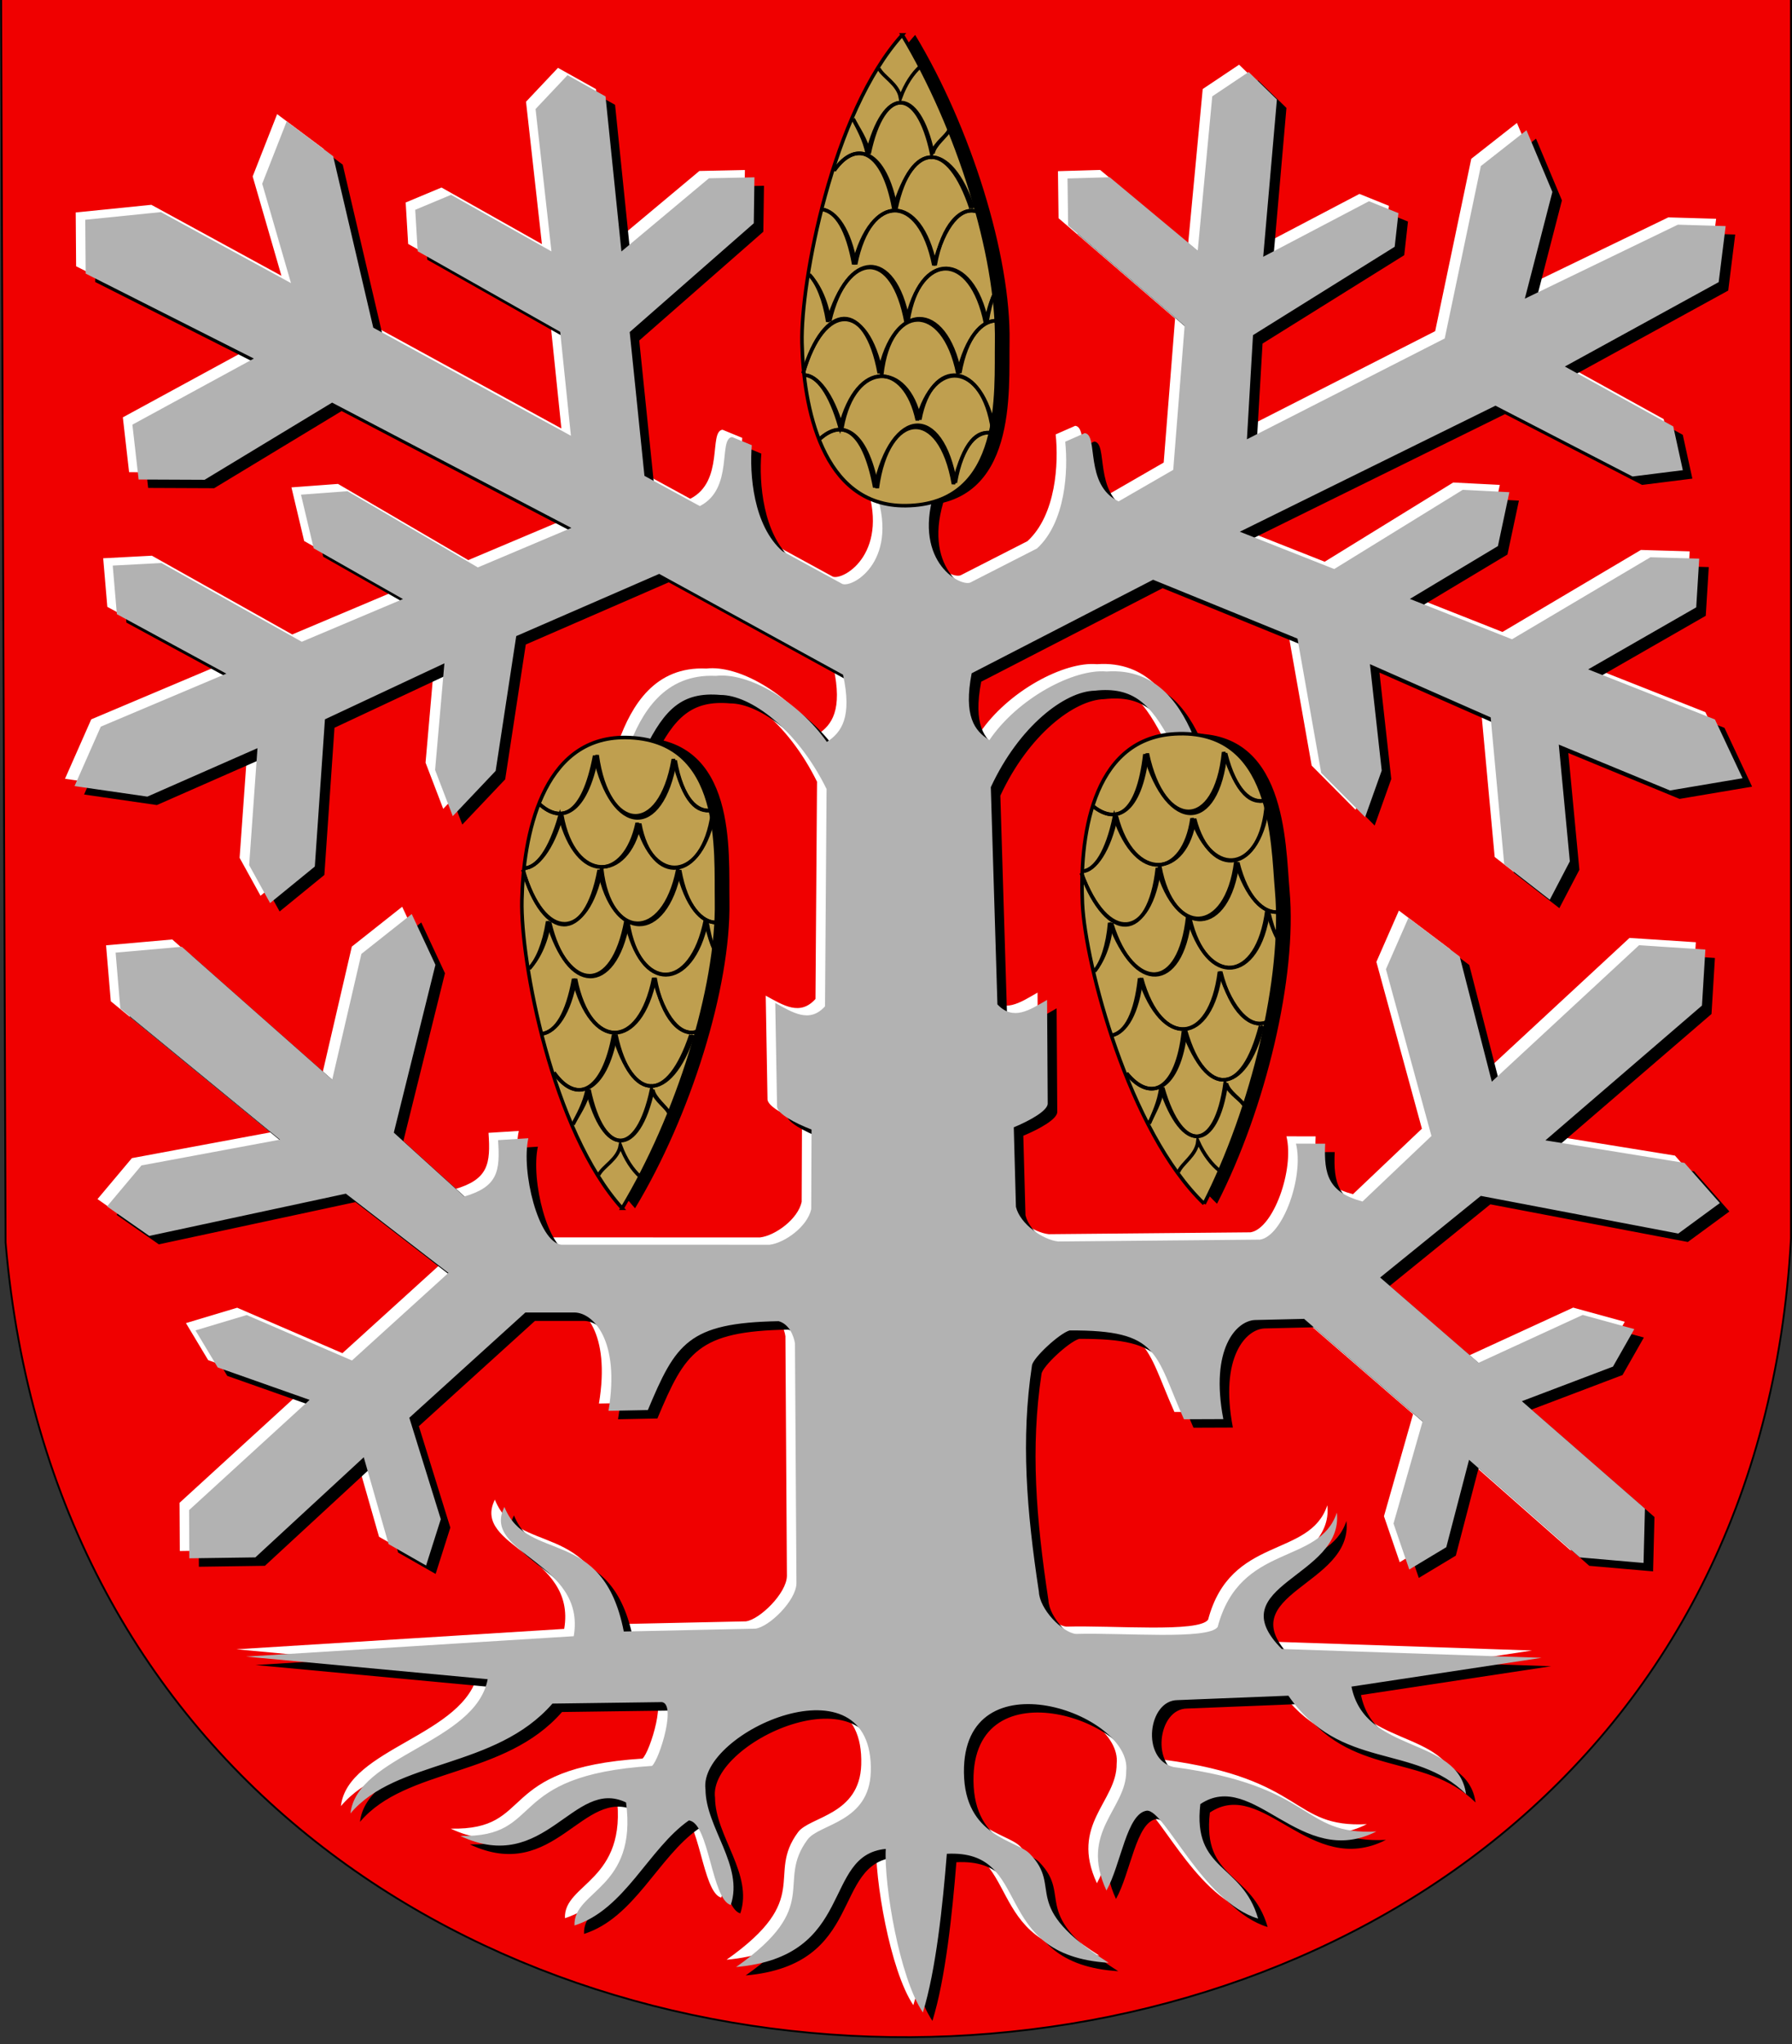 <?xml version="1.0" encoding="UTF-8"?>
<!DOCTYPE svg PUBLIC "-//W3C//DTD SVG 1.1//EN" "http://www.w3.org/Graphics/SVG/1.1/DTD/svg11.dtd">
<!-- Creator: CorelDRAW -->
<svg xmlns="http://www.w3.org/2000/svg" xml:space="preserve" width="500px" height="570px" shape-rendering="geometricPrecision" text-rendering="geometricPrecision" image-rendering="optimizeQuality" fill-rule="evenodd" clip-rule="evenodd"
viewBox="0 0 500 570"
 xmlns:xlink="http://www.w3.org/1999/xlink"
 xmlns:svg="http://www.w3.org/2000/svg"
 version="1.0">
 <rect x="0" y="0" width="500" height="570" fill="#333333" stroke="none"/>
 <g id="Layer_x0020_1">
  <path id="path1937" fill="#F00000" stroke="black" stroke-width="0.51" d="M0.31 -0.785l499.412 -0 -0.001 346.107c-15.986,294.806 -472.925,298.857 -498.162,1.174l-1.25 -347.28z"/>
  <path fill="black" d="M255.348 9.738c15.487,25.643 26.757,61.533 26.338,85.63 -0.237,13.641 2.331,45.345 -25.368,45.653 -23.644,0.263 -28.555,-28.144 -28.948,-45.403 -0.385,-16.895 8.413,-64.246 27.978,-85.88z"/>
  <path fill="white" d="M254.836 559.167c-6.525,-9.684 -10.864,-35.455 -10.361,-45.607 -17.874,1.712 -8.258,29.977 -41.75,32.939 24.351,-17.166 10.904,-23.399 19.948,-35.567 3.271,-4.401 17.194,-4.727 17.624,-18.826 1.006,-33.044 -48.286,-11.158 -46.115,4.871 0.059,10.634 10.739,21.269 7.049,32.216 -5.356,-1.506 -6.027,-23.004 -11.695,-23.573 -11.26,7.889 -17.834,24.838 -31.906,29.291 -0.411,-9.769 17.608,-10.166 14.386,-34.304 -14.69,-7.092 -22.508,20.49 -46.258,9.337 23.873,0.465 11.823,-16.875 53.502,-19.533 2.088,-1.762 7.3,-18.518 2.203,-17.781l-29.98 0.401c-15.976,18.332 -43.51,15.422 -56.362,30.63 1.83,-16.224 34.897,-19.64 38.289,-37.426l-67.438 -6.307 91.447 -5.685c3.549,-20.761 -26.014,-22.779 -19.341,-36.042 6.416,15.951 27.513,5.037 33.304,34.733l36.727 -0.794c3.816,-0.471 11.381,-7.815 11.449,-12.659l-0.413 -66.858c-0.312,-2.076 -1.586,-5.402 -4.547,-6.228 -25.287,0.452 -28.707,6.215 -36.501,24.786l-10.985 0.214c3.304,-19.762 -4.324,-27.34 -9.454,-27.422l-13.728 -0.001 -32.389 29.357 8.782 28.279 -4.1 12.919 -10.467 -5.971 -6.924 -24.216 -30.248 27.924 -18.418 0.26 -0.072 -13.444 33.627 -30.74 -25.638 -9.045 -6.201 -10.326 14.301 -4.287 29.36 12.671 26.907 -24.419 -28.617 -22.101 -54.839 11.784 -11.792 -8.231 9.598 -11.423 38.656 -7.19 -44.547 -36.561 -1.318 -15.597 18.474 -1.633 41.957 37.08 8.142 -35.087 14.05 -11.118 6.613 14.159 -11.612 46.797 19.659 17.816c9.389,-2.743 10.033,-7.047 9.426,-15.724l8.453 -0.526c-2.048,9.272 2.776,28.852 9.162,29.689l58.158 0.008c4.182,-0.497 10.55,-5.055 11.608,-9.925l0.089 -22.194c-4.873,-1.899 -9.434,-4.422 -9.621,-6.32l-0.503 -28.986c4.94,2.706 9.568,5.725 13.883,0.934l0.432 -60.597c-8.308,-16.865 -21.301,-26.233 -29.608,-26.229 -10.751,-0.951 -15.566,4.033 -21.006,14.953l-4.799 0.188c3.701,-10.258 10.213,-21.14 24.534,-20.464 9.074,-1.045 22.833,6.968 30.97,18.418 4.112,-2.662 7.075,-6.902 4.507,-18.748l-51.292 -28.109 -39.895 17.35 -5.742 37.593 -11.964 12.616 -4.931 -12.877 2.597 -29.738 -33.334 15.619 -2.823 41.047 -12.483 10.184 -5.839 -10.569 2.325 -32.625 -30.731 13.515 -20.31 -2.941 7.318 -16.567 35.032 -14.789 -30.542 -16.584 -1.153 -13.55 13.593 -0.715 39.153 21.964 28.227 -11.916 -24.902 -14.151 -3.546 -14.953 12.99 -0.964 36.356 21.246 26.099 -11.017 -66.766 -34.939 -35.569 21.521 -18.41 -0.079 -1.742 -15.295 33.887 -18.434 -46.925 -23.695 -0.113 -15.006 21.104 -2.136 36.298 19.795 -8.027 -27.708 6.826 -17.374 12.97 9.7 11.189 47.816 55.15 30.141 -2.995 -28.982 -39.758 -22.474 -0.69 -11.558 9.998 -4.175 28.014 15.778 -4.435 -39.703 8.916 -9.446 10.604 5.923 4.438 43.241 24.409 -20.407 12.704 -0.267 -0.181 12.819 -34.623 30.335 4.116 40.091 15.448 8.434c9.559,-4.856 5.061,-18.771 8.997,-19.254l5.504 2.271c-0.664,8.062 0.402,22.424 8.562,29.575l16.735 9.138c3.179,1.054 16.355,-6.952 8.914,-26.827l8.868 0.603 8.306 -0.771c-6.976,20.044 6.383,27.74 9.537,26.612l18.659 -9.526c7.991,-7.339 8.722,-21.723 7.87,-29.767l5.449 -2.399c3.946,0.391 -0.226,14.407 9.444,19.039l15.247 -8.793 3.179 -40.176 -32.51 -27.957 -0.168 -13.124 11.769 -0.342 24.566 20.457 4.053 -43.02 10.151 -6.793 7.885 7.674 -3.82 43.856 29.513 -15.49 8.218 3.316 -1.045 9.385 -39.536 24.645 -1.694 29.044 55.19 -28.119 10.071 -48.064 12.74 -10 7.229 17.21 -7.691 29.762 42.699 -20.637 13.339 0.394 -1.949 15.629 -42.924 23.533 30.247 16.701 2.676 12.207 -14.029 1.758 -38.248 -19.748 -71.332 35.149 26.349 10.405 35.851 -22.088 13.009 0.661 -3.196 15.031 -24.565 14.728 28.497 11.254 38.63 -22.871 13.606 0.398 -0.837 13.574 -30.147 17.292 35.368 13.967 7.703 16.392 -20.236 3.414 -31.038 -12.794 3.086 32.562 -5.591 10.703 -12.717 -9.889 -3.78 -40.97 -33.69 -14.837 3.29 29.669 -4.63 12.989 -12.255 -12.334 -6.617 -37.449 -40.289 -16.415 -50.623 26.086c-2.291,11.902 0.77,16.072 4.943,18.638 7.868,-11.636 23.578,-19.969 32.674,-19.135 14.302,-1.01 21.066,9.717 25.005,19.886l-6.943 -0.076c-5.693,-10.79 -10.623,-15.661 -21.349,-14.459 -8.305,0.19 -21.076,9.858 -28.988,26.913l1.846 60.57c4.426,4.689 8.982,1.563 13.857,-1.257l0.174 28.991c-0.143,1.902 -4.643,4.531 -9.471,6.543l0.607 22.186c1.172,4.844 7.645,9.252 11.837,9.652l56.267 -0.518c6.365,-0.986 12.292,-17.55 10.028,-26.771l8.15 0.016c-0.404,8.689 0.964,13.602 10.415,16.125l19.237 -18.27 -12.701 -46.513 6.281 -14.31 14.305 10.787 8.958 34.888 41.081 -38.048 18.507 1.202 -0.954 15.623 -43.682 37.59 38.813 6.286 9.862 11.197 -11.596 8.504 -55.1 -10.502 -28.093 22.762 27.47 23.784 29.056 -13.353 14.398 3.951 -5.958 10.468 -25.42 9.641 34.335 29.947 -0.384 15.16 -17.794 -1.548 -30.891 -27.211 -6.357 24.371 -10.324 6.214 -4.4 -12.82 8.12 -28.477 -33.066 -28.593 -13.724 0.321c-5.126,0.201 -12.576,7.956 -8.812,27.635l-10.987 0.042c-8.225,-18.384 -6.624,-24.911 -31.915,-24.774 -2.941,0.895 -10.228,7.686 -10.492,9.769 -3.106,20.565 -1.526,40.349 1.928,63.101 0.181,4.842 6.509,11.382 10.335,11.764 13.078,-0.386 36.934,1.728 39.547,-1.937 6.269,-23.625 28.335,-17.063 33.265,-31.908 1.983,18.102 -33.148,20.185 -15.371,38.045l72.499 2.457 -53.059 8.035c3.806,18.951 29.759,13.786 31.967,29.962 -14.473,-14.266 -35.02,-6.367 -49.564,-27.432l-30.918 1.235c-8.236,0.007 -10.288,16.48 -1.132,18.662 39.922,5.302 35.204,19.065 56.599,17.967 -21.14,10.767 -34.285,-17.563 -49.118,-7.631 -2.19,18.896 11.617,16.374 16.12,31.928 -15.421,-4.593 -25.982,-30.286 -31.019,-30.101 -5.654,0.701 -7.228,15.024 -11.298,22.277 -7.649,-16.481 5.589,-22.676 5.515,-33.309 1.796,-16.075 -45.649,-32.633 -45.279,0.423 0.2,17.939 14.61,18.756 18.37,22.627 9.541,9.819 -3.46,14.182 22.022,30.406 -33.552,-2.114 -20.695,-31.625 -45.163,-30.394 -1.145,14.341 -3.033,32.451 -6.682,44.242z"/>
  <path fill="black" d="M177.191 336.949c15.487,-25.643 26.757,-61.533 26.338,-85.63 -0.237,-13.641 2.331,-45.345 -25.368,-45.653 -23.644,-0.263 -28.555,28.144 -28.948,45.403 -0.385,16.895 8.413,64.246 27.978,85.88z"/>
  <path fill="black" d="M260.162 563.555c-6.525,-9.684 -10.864,-35.455 -10.361,-45.607 -17.874,1.712 -8.258,29.977 -41.75,32.939 24.351,-17.166 10.904,-23.399 19.948,-35.567 3.271,-4.401 17.194,-4.727 17.624,-18.826 1.006,-33.044 -48.286,-11.158 -46.115,4.871 0.059,10.634 10.739,21.269 7.049,32.216 -5.356,-1.506 -6.027,-23.004 -11.695,-23.573 -11.26,7.889 -17.834,24.838 -31.906,29.291 -0.411,-9.769 17.608,-10.166 14.386,-34.304 -14.69,-7.092 -22.508,20.49 -46.258,9.337 23.873,0.465 11.823,-16.875 53.502,-19.533 2.088,-1.762 7.3,-18.518 2.203,-17.781l-29.98 0.401c-15.976,18.332 -43.51,15.422 -56.362,30.63 1.83,-16.224 34.897,-19.64 38.289,-37.426l-67.438 -6.307 91.447 -5.685c3.549,-20.761 -26.014,-22.779 -19.341,-36.042 6.416,15.951 27.513,5.037 33.304,34.733l36.727 -0.794c3.816,-0.471 11.381,-7.815 11.449,-12.659l-0.413 -66.858c-0.312,-2.076 -1.586,-5.402 -4.547,-6.228 -25.287,0.452 -28.707,6.215 -36.501,24.786l-10.985 0.214c3.304,-19.762 -4.324,-27.34 -9.454,-27.422l-13.728 -0.001 -32.389 29.357 8.782 28.279 -4.1 12.919 -10.467 -5.971 -6.924 -24.216 -30.248 27.924 -18.418 0.26 -0.072 -13.444 33.627 -30.74 -25.638 -9.045 -6.201 -10.326 14.301 -4.287 29.36 12.671 26.907 -24.419 -28.617 -22.101 -54.839 11.784 -11.792 -8.231 9.598 -11.423 38.656 -7.19 -44.547 -36.561 -1.318 -15.597 18.474 -1.633 41.957 37.08 8.142 -35.087 14.05 -11.118 6.613 14.159 -11.612 46.797 19.659 17.816c9.389,-2.743 10.033,-7.047 9.426,-15.724l8.453 -0.526c-2.048,9.272 2.776,28.852 9.162,29.689l58.158 0.008c4.182,-0.497 10.55,-5.055 11.608,-9.925l0.089 -22.194c-4.873,-1.899 -9.434,-4.422 -9.621,-6.32l-0.503 -28.986c4.94,2.706 9.568,5.725 13.883,0.934l0.432 -60.597c-8.308,-16.865 -21.301,-26.233 -29.608,-26.229 -10.751,-0.951 -15.566,4.033 -21.006,14.953l-4.799 0.188c3.701,-10.258 10.213,-21.14 24.534,-20.464 9.074,-1.045 22.833,6.968 30.97,18.418 4.112,-2.662 7.075,-6.902 4.507,-18.748l-51.292 -28.109 -39.895 17.35 -5.742 37.593 -11.964 12.616 -4.931 -12.877 2.597 -29.738 -33.334 15.619 -2.823 41.047 -12.483 10.184 -5.839 -10.569 2.325 -32.625 -30.731 13.515 -20.31 -2.941 7.318 -16.567 35.032 -14.789 -30.542 -16.584 -1.153 -13.55 13.593 -0.715 39.153 21.964 28.227 -11.916 -24.902 -14.151 -3.546 -14.953 12.99 -0.964 36.356 21.246 26.099 -11.017 -66.766 -34.939 -35.569 21.521 -18.41 -0.079 -1.742 -15.295 33.887 -18.434 -46.925 -23.695 -0.113 -15.006 21.104 -2.136 36.298 19.795 -8.027 -27.708 6.826 -17.374 12.97 9.7 11.189 47.816 55.15 30.141 -2.995 -28.982 -39.758 -22.474 -0.69 -11.558 9.998 -4.175 28.014 15.778 -4.435 -39.703 8.916 -9.446 10.604 5.923 4.438 43.241 24.409 -20.407 12.704 -0.267 -0.181 12.819 -34.623 30.335 4.116 40.091 15.448 8.434c9.559,-4.856 5.061,-18.771 8.997,-19.254l5.504 2.271c-0.664,8.062 0.402,22.424 8.562,29.575l16.735 9.138c3.179,1.054 16.355,-6.952 8.914,-26.827l8.868 0.603 8.306 -0.771c-6.976,20.044 6.383,27.74 9.537,26.612l18.659 -9.526c7.991,-7.339 8.722,-21.723 7.87,-29.767l5.449 -2.399c3.946,0.391 -0.226,14.407 9.444,19.039l15.247 -8.793 3.179 -40.176 -32.51 -27.957 -0.168 -13.124 11.769 -0.342 24.566 20.457 4.053 -43.02 10.151 -6.793 7.885 7.674 -3.82 43.856 29.513 -15.49 8.218 3.316 -1.045 9.385 -39.536 24.645 -1.694 29.044 55.19 -28.119 10.071 -48.064 12.74 -10 7.229 17.21 -7.691 29.762 42.699 -20.637 13.339 0.394 -1.949 15.629 -42.924 23.533 30.247 16.701 2.676 12.207 -14.029 1.758 -38.248 -19.748 -71.332 35.149 26.349 10.405 35.851 -22.088 13.009 0.661 -3.196 15.031 -24.565 14.728 28.497 11.254 38.63 -22.871 13.606 0.398 -0.837 13.574 -30.147 17.292 35.368 13.967 7.703 16.392 -20.236 3.414 -31.038 -12.794 3.086 32.562 -5.591 10.703 -12.717 -9.889 -3.78 -40.97 -33.69 -14.837 3.29 29.669 -4.63 12.989 -12.255 -12.334 -6.617 -37.449 -40.289 -16.415 -50.623 26.086c-2.291,11.902 0.77,16.072 4.943,18.638 7.868,-11.636 23.578,-19.969 32.674,-19.135 14.302,-1.01 21.066,9.717 25.005,19.886l-6.943 -0.076c-5.693,-10.79 -10.623,-15.661 -21.349,-14.459 -8.305,0.19 -21.076,9.858 -28.988,26.913l1.846 60.57c4.426,4.689 8.982,1.563 13.857,-1.257l0.174 28.991c-0.143,1.902 -4.643,4.531 -9.471,6.543l0.607 22.186c1.172,4.844 7.645,9.252 11.837,9.652l56.267 -0.518c6.365,-0.986 12.292,-17.55 10.028,-26.771l8.15 0.016c-0.404,8.689 0.964,13.602 10.415,16.125l19.237 -18.27 -12.701 -46.513 6.281 -14.31 14.305 10.787 8.958 34.888 41.081 -38.048 18.507 1.202 -0.954 15.623 -43.682 37.59 38.813 6.286 9.862 11.197 -11.596 8.504 -55.1 -10.502 -28.093 22.762 27.47 23.784 29.056 -13.353 14.398 3.951 -5.958 10.468 -25.42 9.641 34.335 29.947 -0.384 15.16 -17.794 -1.548 -30.891 -27.211 -6.357 24.371 -10.324 6.214 -4.4 -12.82 8.12 -28.477 -33.066 -28.593 -13.724 0.321c-5.126,0.201 -12.576,7.956 -8.812,27.635l-10.987 0.042c-8.225,-18.384 -6.624,-24.911 -31.915,-24.774 -2.941,0.895 -10.228,7.686 -10.492,9.769 -3.106,20.565 -1.526,40.349 1.928,63.101 0.181,4.842 6.509,11.382 10.335,11.764 13.078,-0.386 36.934,1.728 39.547,-1.937 6.269,-23.625 28.335,-17.063 33.265,-31.908 1.983,18.102 -33.148,20.185 -15.371,38.045l72.499 2.457 -53.059 8.035c3.806,18.951 29.759,13.786 31.967,29.962 -14.473,-14.266 -35.02,-6.367 -49.564,-27.432l-30.918 1.235c-8.236,0.007 -10.288,16.48 -1.132,18.662 39.922,5.302 35.204,19.065 56.599,17.967 -21.14,10.767 -34.285,-17.563 -49.118,-7.631 -2.19,18.896 11.617,16.374 16.12,31.928 -15.421,-4.593 -25.982,-30.286 -31.019,-30.101 -5.654,0.701 -7.228,15.024 -11.298,22.277 -7.649,-16.481 5.589,-22.676 5.515,-33.309 1.796,-16.075 -45.649,-32.633 -45.279,0.423 0.2,17.939 14.61,18.756 18.37,22.627 9.541,9.819 -3.46,14.182 22.022,30.406 -33.552,-2.114 -20.695,-31.625 -45.163,-30.394 -1.145,14.341 -3.033,32.451 -6.682,44.242z"/>
  <path fill="#B2B2B2" d="M257.499 561.205c-6.525,-9.684 -10.864,-35.455 -10.361,-45.607 -17.874,1.712 -8.258,29.977 -41.75,32.939 24.351,-17.166 10.904,-23.399 19.948,-35.567 3.271,-4.401 17.194,-4.727 17.624,-18.826 1.006,-33.044 -48.286,-11.158 -46.115,4.871 0.059,10.634 10.739,21.269 7.049,32.216 -5.356,-1.506 -6.027,-23.004 -11.695,-23.573 -11.26,7.889 -17.834,24.838 -31.906,29.291 -0.411,-9.769 17.608,-10.166 14.386,-34.304 -14.69,-7.092 -22.508,20.49 -46.258,9.337 23.873,0.465 11.823,-16.875 53.502,-19.533 2.088,-1.762 7.3,-18.518 2.203,-17.781l-29.98 0.401c-15.976,18.332 -43.51,15.422 -56.362,30.63 1.83,-16.224 34.897,-19.64 38.289,-37.426l-67.438 -6.307 91.447 -5.685c3.549,-20.761 -26.014,-22.779 -19.341,-36.042 6.416,15.951 27.513,5.037 33.304,34.733l36.727 -0.794c3.816,-0.471 11.381,-7.815 11.449,-12.659l-0.413 -66.858c-0.312,-2.076 -1.586,-5.402 -4.547,-6.228 -25.287,0.452 -28.707,6.215 -36.501,24.786l-10.985 0.214c3.304,-19.762 -4.324,-27.34 -9.454,-27.422l-13.728 -0.001 -32.389 29.357 8.782 28.279 -4.1 12.919 -10.467 -5.971 -6.924 -24.216 -30.248 27.924 -18.418 0.26 -0.072 -13.444 33.627 -30.74 -25.638 -9.045 -6.201 -10.326 14.301 -4.287 29.36 12.671 26.907 -24.419 -28.617 -22.101 -54.839 11.784 -11.792 -8.231 9.598 -11.423 38.656 -7.19 -44.547 -36.561 -1.318 -15.597 18.474 -1.633 41.957 37.08 8.142 -35.087 14.05 -11.118 6.613 14.159 -11.612 46.797 19.659 17.816c9.389,-2.743 10.033,-7.047 9.426,-15.724l8.453 -0.526c-2.048,9.272 2.776,28.852 9.162,29.689l58.158 0.008c4.182,-0.497 10.55,-5.055 11.608,-9.925l0.089 -22.194c-4.873,-1.899 -9.434,-4.422 -9.621,-6.32l-0.503 -28.986c4.94,2.706 9.568,5.725 13.883,0.934l0.432 -60.597c-8.308,-16.865 -21.301,-26.233 -29.608,-26.229 -10.751,-0.951 -15.566,4.033 -21.006,14.953l-4.799 0.188c3.701,-10.258 10.213,-21.14 24.534,-20.464 9.074,-1.045 22.833,6.968 30.97,18.418 4.112,-2.662 7.075,-6.902 4.507,-18.748l-51.292 -28.109 -39.895 17.35 -5.742 37.593 -11.964 12.616 -4.931 -12.877 2.597 -29.738 -33.334 15.619 -2.823 41.047 -12.483 10.184 -5.839 -10.569 2.325 -32.625 -30.731 13.515 -20.31 -2.941 7.318 -16.567 35.032 -14.789 -30.542 -16.584 -1.153 -13.55 13.593 -0.715 39.153 21.964 28.227 -11.916 -24.902 -14.151 -3.546 -14.953 12.99 -0.964 36.356 21.246 26.099 -11.017 -66.766 -34.939 -35.569 21.521 -18.41 -0.079 -1.742 -15.295 33.887 -18.434 -46.925 -23.695 -0.113 -15.006 21.104 -2.136 36.298 19.795 -8.027 -27.708 6.826 -17.374 12.97 9.7 11.189 47.816 55.15 30.141 -2.995 -28.982 -39.758 -22.474 -0.69 -11.558 9.998 -4.175 28.014 15.778 -4.435 -39.703 8.916 -9.446 10.604 5.923 4.438 43.241 24.409 -20.407 12.704 -0.267 -0.181 12.819 -34.623 30.335 4.116 40.091 15.448 8.434c9.559,-4.856 5.061,-18.771 8.997,-19.254l5.504 2.271c-0.664,8.062 0.402,22.424 8.562,29.575l16.735 9.138c3.179,1.054 16.355,-6.952 8.914,-26.827l8.868 0.603 8.306 -0.771c-6.976,20.044 6.383,27.74 9.537,26.612l18.659 -9.526c7.991,-7.339 8.722,-21.723 7.87,-29.767l5.449 -2.399c3.946,0.391 -0.226,14.407 9.444,19.039l15.247 -8.793 3.179 -40.176 -32.51 -27.957 -0.168 -13.124 11.769 -0.342 24.566 20.457 4.053 -43.02 10.151 -6.793 7.885 7.674 -3.82 43.856 29.513 -15.49 8.218 3.316 -1.045 9.385 -39.536 24.645 -1.694 29.044 55.19 -28.119 10.071 -48.064 12.74 -10 7.229 17.21 -7.691 29.762 42.699 -20.637 13.339 0.394 -1.949 15.629 -42.924 23.533 30.247 16.701 2.676 12.207 -14.029 1.758 -38.248 -19.748 -71.332 35.149 26.349 10.405 35.851 -22.088 13.009 0.661 -3.196 15.031 -24.565 14.728 28.497 11.254 38.63 -22.871 13.606 0.398 -0.837 13.574 -30.147 17.292 35.368 13.967 7.703 16.392 -20.236 3.414 -31.038 -12.794 3.086 32.562 -5.591 10.703 -12.717 -9.889 -3.78 -40.97 -33.69 -14.837 3.29 29.669 -4.63 12.989 -12.255 -12.334 -6.617 -37.449 -40.289 -16.415 -50.623 26.086c-2.291,11.902 0.77,16.072 4.943,18.638 7.868,-11.636 23.578,-19.969 32.674,-19.135 14.302,-1.01 21.066,9.717 25.005,19.886l-6.943 -0.076c-5.693,-10.79 -10.623,-15.661 -21.349,-14.459 -8.305,0.19 -21.076,9.858 -28.988,26.913l1.846 60.57c4.426,4.689 8.982,1.563 13.857,-1.257l0.174 28.991c-0.143,1.902 -4.643,4.531 -9.471,6.543l0.607 22.186c1.172,4.844 7.645,9.252 11.837,9.652l56.267 -0.518c6.365,-0.986 12.292,-17.55 10.028,-26.771l8.15 0.016c-0.404,8.689 0.964,13.602 10.415,16.125l19.237 -18.27 -12.701 -46.513 6.281 -14.31 14.305 10.787 8.958 34.888 41.081 -38.048 18.507 1.202 -0.954 15.623 -43.682 37.59 38.813 6.286 9.862 11.197 -11.596 8.504 -55.1 -10.502 -28.093 22.762 27.47 23.784 29.056 -13.353 14.398 3.951 -5.958 10.468 -25.42 9.641 34.335 29.947 -0.384 15.16 -17.794 -1.548 -30.891 -27.211 -6.357 24.371 -10.324 6.214 -4.4 -12.82 8.12 -28.477 -33.066 -28.593 -13.724 0.321c-5.126,0.201 -12.576,7.956 -8.812,27.635l-10.987 0.042c-8.225,-18.384 -6.624,-24.911 -31.915,-24.774 -2.941,0.895 -10.228,7.686 -10.492,9.769 -3.106,20.565 -1.526,40.349 1.928,63.101 0.181,4.842 6.509,11.382 10.335,11.764 13.078,-0.386 36.934,1.728 39.547,-1.937 6.269,-23.625 28.335,-17.063 33.265,-31.908 1.983,18.102 -33.148,20.185 -15.371,38.045l72.499 2.457 -53.059 8.035c3.806,18.951 29.759,13.786 31.967,29.962 -14.473,-14.266 -35.02,-6.367 -49.564,-27.432l-30.918 1.235c-8.236,0.007 -10.288,16.48 -1.132,18.662 39.922,5.302 35.204,19.065 56.599,17.967 -21.14,10.767 -34.285,-17.563 -49.118,-7.631 -2.19,18.896 11.617,16.374 16.12,31.928 -15.421,-4.593 -25.982,-30.286 -31.019,-30.101 -5.654,0.701 -7.228,15.024 -11.298,22.277 -7.649,-16.481 5.589,-22.676 5.515,-33.309 1.796,-16.075 -45.649,-32.633 -45.279,0.423 0.2,17.939 14.61,18.756 18.37,22.627 9.541,9.819 -3.46,14.182 22.022,30.406 -33.552,-2.114 -20.695,-31.625 -45.163,-30.394 -1.145,14.341 -3.033,32.451 -6.682,44.242z"/>
  <g id="_47130040">
   <path id="_47399360" fill="#BF9F4F" stroke="black" stroke-width="0.992" d="M251.748 9.738c15.487,25.643 26.757,61.533 26.338,85.63 -0.237,13.641 2.331,45.345 -25.368,45.653 -23.644,0.263 -28.555,-28.144 -28.948,-45.403 -0.385,-16.895 8.413,-64.246 27.978,-85.88z"/>
   <path id="_45497808" fill="none" stroke="black" stroke-width="0.992" d="M277.957 89.433c-4.009,-0.006 -8.331,4.4 -10.153,14.585 -4.039,-20.301 -18.5,-20.069 -22.488,0.056 -3.749,-20.596 -15.411,-20.056 -21.243,0.06"/>
   <path id="_47114016" fill="none" stroke="black" stroke-width="0.992" d="M277.359 82.201c-0.972,2.18 -1.786,4.859 -2.355,8.042 -4.039,-20.301 -18.187,-20.381 -22.176,-0.257 -3.749,-20.596 -16.036,-20.368 -21.867,-0.253 -1.01,-6.342 -2.905,-10.732 -5.141,-13.14"/>
   <path id="_47163104" fill="none" stroke="black" stroke-width="0.992" d="M272.552 58.997c-4.373,-1.421 -9.586,3.513 -11.636,14.971 -4.039,-20.301 -18.187,-20.381 -22.176,-0.257 -1.757,-9.655 -5.391,-14.733 -9.355,-15.333"/>
   <path id="_47130512" fill="none" stroke="black" stroke-width="0.992" d="M271.552 58.098c-6.382,-19.051 -17.51,-19.027 -21.551,0.056 -2.929,-16.091 -11.068,-19.471 -17.27,-10.588"/>
   <path id="_47127200" fill="none" stroke="black" stroke-width="0.992" d="M277.487 120.261c-3.415,-19.364 -16.938,-20.694 -21.551,-3.068 -3.436,-16.223 -16.66,-17.244 -21.555,1.934 -2.707,-9.528 -6.43,-14.448 -9.879,-14.526"/>
   <path id="_47151712" fill="none" stroke="black" stroke-width="0.992" d="M276.83 120.731c-4.207,-0.675 -8.34,3.078 -10.276,13.9 -3.727,-21.863 -17.563,-21.319 -22.488,1.305 -3.202,-16.971 -9.502,-18.789 -15.279,-13.568"/>
   <path id="_47129200" fill="none" stroke="black" stroke-width="0.992" d="M264.909 36.118c-0.724,1.904 -4.148,4.128 -4.603,6.674 -4.039,-18.895 -13.813,-18.975 -17.802,0.056 -0.703,-3.862 -3.268,-7.304 -4.472,-9.708"/>
   <path id="_47156768" fill="none" stroke="black" stroke-width="0.992" d="M256.79 18.546c-2.156,1.937 -4.106,4.836 -5.539,8.683 -0.703,-3.862 -4.83,-5.742 -6.034,-8.146"/>
   <path id="_47391288" fill="none" stroke="black" stroke-width="0.992" d="M270.927 58.098c-6.382,-19.051 -15.948,-19.027 -21.551,0.056 -2.929,-16.091 -10.444,-19.471 -16.646,-10.588"/>
   <path id="_47132312" fill="none" stroke="black" stroke-width="0.992" d="M272.552 58.997c-4.373,-1.421 -9.051,3.513 -11.993,14.971 -4.039,-20.301 -17.474,-20.203 -22.354,-0.257 -1.757,-9.655 -4.856,-14.733 -8.821,-15.333"/>
   <path id="_47162832" fill="none" stroke="black" stroke-width="0.992" d="M264.909 36.118c-0.724,1.904 -3.613,3.236 -4.96,6.674 -4.039,-18.895 -13.279,-18.797 -17.981,0.056 -0.703,-3.862 -2.733,-7.304 -3.937,-9.708"/>
   <path id="_47137216" fill="none" stroke="black" stroke-width="0.992" d="M277.359 82.201c-0.972,2.18 -1.429,4.503 -1.999,7.685 -4.039,-19.945 -18.901,-20.025 -21.997,-0.435 -3.749,-20.596 -17.284,-19.655 -21.867,0.104 -1.01,-6.342 -3.44,-10.553 -5.676,-12.962"/>
   <path id="_46129568" fill="none" stroke="black" stroke-width="0.992" d="M277.957 89.433c-4.009,-0.006 -8.331,4.578 -10.688,14.763 -4.039,-20.301 -19.035,-19.712 -21.24,0.234 -4.105,-20.418 -16.124,-20.412 -21.956,-0.297"/>
   <path id="_47573584" fill="none" stroke="black" stroke-width="0.992" d="M276.952 119.905c-2.701,-19.364 -17.116,-20.337 -20.303,-2.89 -3.436,-16.223 -18.265,-16.709 -21.733,2.29 -2.707,-9.528 -6.964,-14.626 -10.414,-14.704"/>
   <path id="_46774512" fill="none" stroke="black" stroke-width="0.992" d="M276.83 120.731c-4.207,-0.675 -7.626,2.009 -10.811,14.256 -3.727,-21.863 -18.276,-20.605 -21.24,1.127 -3.202,-16.971 -10.216,-18.968 -15.992,-13.747"/>
  </g>
  <path fill="black" d="M339.569 335.688c13.646,-26.668 22.365,-63.262 20.254,-87.27 -1.196,-13.591 -0.862,-45.396 -28.514,-43.757 -23.604,1.4 -26.506,30.082 -25.685,47.326 0.803,16.881 12.908,63.495 33.946,83.7z"/>
  <g id="_47120672">
   <path id="_47134816" fill="#BF9F4F" stroke="black" stroke-width="0.992" d="M173.591 336.949c15.487,-25.643 26.757,-61.533 26.338,-85.63 -0.237,-13.641 2.331,-45.345 -25.368,-45.653 -23.644,-0.263 -28.555,28.144 -28.948,45.403 -0.385,16.895 8.413,64.246 27.978,85.88z"/>
   <path id="_47374696" fill="none" stroke="black" stroke-width="0.992" d="M199.8 257.253c-4.009,0.006 -8.331,-4.4 -10.153,-14.585 -4.039,20.301 -18.5,20.069 -22.488,-0.056 -3.749,20.596 -15.411,20.056 -21.243,-0.06"/>
   <path id="_47812696" fill="none" stroke="black" stroke-width="0.992" d="M199.201 264.486c-0.972,-2.18 -1.786,-4.859 -2.355,-8.042 -4.039,20.301 -18.187,20.381 -22.176,0.257 -3.749,20.596 -16.036,20.368 -21.867,0.253 -1.01,6.342 -2.905,10.732 -5.141,13.14"/>
   <path id="_47130152" fill="none" stroke="black" stroke-width="0.992" d="M194.395 287.689c-4.373,1.421 -9.586,-3.513 -11.636,-14.971 -4.039,20.301 -18.187,20.381 -22.176,0.257 -1.757,9.655 -5.391,14.733 -9.355,15.333"/>
   <path id="_47843344" fill="none" stroke="black" stroke-width="0.992" d="M193.395 288.588c-6.382,19.051 -17.51,19.027 -21.551,-0.056 -2.929,16.091 -11.068,19.471 -17.27,10.588"/>
   <path id="_47133704" fill="none" stroke="black" stroke-width="0.992" d="M199.33 226.425c-3.415,19.364 -16.938,20.694 -21.551,3.068 -3.436,16.223 -16.66,17.244 -21.555,-1.934 -2.707,9.528 -6.43,14.448 -9.879,14.526"/>
   <path id="_47127712" fill="none" stroke="black" stroke-width="0.992" d="M198.672 225.955c-4.207,0.675 -8.34,-3.078 -10.276,-13.9 -3.727,21.863 -17.563,21.319 -22.488,-1.305 -3.202,16.971 -9.502,18.789 -15.279,13.568"/>
   <path id="_47864016" fill="none" stroke="black" stroke-width="0.992" d="M186.752 310.568c-0.724,-1.904 -4.148,-4.128 -4.603,-6.674 -4.039,18.895 -13.813,18.975 -17.802,-0.056 -0.703,3.862 -3.268,7.304 -4.472,9.708"/>
   <path id="_47391400" fill="none" stroke="black" stroke-width="0.992" d="M178.633 328.14c-2.156,-1.937 -4.106,-4.836 -5.539,-8.683 -0.703,3.862 -4.83,5.742 -6.034,8.146"/>
   <path id="_47921920" fill="none" stroke="black" stroke-width="0.992" d="M192.77 288.588c-6.382,19.051 -15.948,19.027 -21.551,-0.056 -2.929,16.091 -10.444,19.471 -16.646,10.588"/>
   <path id="_47117408" fill="none" stroke="black" stroke-width="0.992" d="M194.395 287.689c-4.373,1.421 -9.051,-3.513 -11.993,-14.971 -4.039,20.301 -17.474,20.203 -22.354,0.257 -1.757,9.655 -4.856,14.733 -8.821,15.333"/>
   <path id="_47128336" fill="none" stroke="black" stroke-width="0.992" d="M186.752 310.568c-0.724,-1.904 -3.613,-3.236 -4.96,-6.674 -4.039,18.895 -13.279,18.797 -17.981,-0.056 -0.703,3.862 -2.733,7.304 -3.937,9.708"/>
   <path id="_47127320" fill="none" stroke="black" stroke-width="0.992" d="M199.201 264.486c-0.972,-2.18 -1.429,-4.503 -1.999,-7.685 -4.039,19.945 -18.901,20.025 -21.997,0.435 -3.749,20.596 -17.284,19.655 -21.867,-0.104 -1.01,6.342 -3.44,10.553 -5.676,12.962"/>
   <path id="_47596272" fill="none" stroke="black" stroke-width="0.992" d="M199.8 257.253c-4.009,0.006 -8.331,-4.578 -10.688,-14.763 -4.039,20.301 -19.035,19.712 -21.24,-0.234 -4.105,20.418 -16.124,20.412 -21.956,0.297"/>
   <path id="_47157896" fill="none" stroke="black" stroke-width="0.992" d="M198.795 226.781c-2.701,19.364 -17.116,20.337 -20.303,2.89 -3.436,16.223 -18.265,16.709 -21.733,-2.29 -2.707,9.528 -6.964,14.626 -10.414,14.704"/>
   <path id="_47131280" fill="none" stroke="black" stroke-width="0.992" d="M198.672 225.955c-4.207,0.675 -7.626,-2.009 -10.811,-14.256 -3.727,21.863 -18.276,20.605 -21.24,-1.127 -3.202,16.971 -10.216,18.968 -15.992,13.747"/>
  </g>
  <g id="_47161952">
   <path id="_47150168" fill="#BF9F4F" stroke="black" stroke-width="0.992" d="M335.969 335.688c13.646,-26.668 22.365,-63.262 20.254,-87.27 -1.196,-13.591 -0.862,-45.396 -28.514,-43.757 -23.604,1.4 -26.506,30.082 -25.685,47.326 0.803,16.881 12.908,63.495 33.946,83.7z"/>
   <path id="_46171960" fill="none" stroke="black" stroke-width="0.992" d="M356.51 254.347c-3.999,0.288 -8.62,-3.804 -11.153,-13.835 -2.602,20.535 -17.043,21.32 -22.436,1.525 -2.292,20.809 -13.963,21.089 -21.194,1.434"/>
   <path id="_47566280" fill="none" stroke="black" stroke-width="0.992" d="M356.422 261.604c-1.123,-2.106 -2.123,-4.722 -2.915,-7.857 -2.602,20.535 -16.71,21.61 -22.103,1.815 -2.292,20.809 -14.564,21.445 -21.795,1.789 -0.562,6.398 -2.144,10.909 -4.205,13.469"/>
   <path id="_47921552" fill="none" stroke="black" stroke-width="0.992" d="M353.259 285.088c-4.262,1.725 -9.81,-2.831 -12.66,-14.116 -2.602,20.535 -16.71,21.609 -22.103,1.815 -1.074,9.754 -4.342,15.076 -8.254,15.953"/>
   <path id="_47096488" fill="none" stroke="black" stroke-width="0.992" d="M352.324 286.055c-5.027,19.453 -16.129,20.211 -21.502,1.459 -1.79,16.257 -9.672,20.201 -16.483,11.776"/>
   <path id="_47884400" fill="none" stroke="black" stroke-width="0.992" d="M353.875 223.628c-2.045,19.556 -15.441,21.833 -21.282,4.575 -2.288,16.425 -15.407,18.373 -21.638,-0.414 -2.03,9.694 -5.398,14.864 -8.833,15.184"/>
   <path id="_47136664" fill="none" stroke="black" stroke-width="0.992" d="M353.186 223.206c-4.149,0.969 -8.535,-2.484 -11.227,-13.143 -2.181,22.071 -16.021,22.501 -22.524,0.279 -2.001,17.154 -8.158,19.411 -14.287,14.609"/>
   <path id="_47754480" fill="none" stroke="black" stroke-width="0.992" d="M347.243 308.448c-0.856,-1.848 -4.428,-3.826 -5.061,-6.334 -2.701,19.133 -12.445,19.899 -17.762,1.196 -0.429,3.902 -2.746,7.516 -3.779,9.998"/>
   <path id="_47853720" fill="none" stroke="black" stroke-width="0.992" d="M340.379 326.547c-2.287,-1.781 -4.436,-4.536 -6.136,-8.272 -0.429,3.902 -4.414,6.067 -5.446,8.55"/>
   <path id="_47574624" fill="none" stroke="black" stroke-width="0.992" d="M351.701 286.099c-5.027,19.453 -14.571,20.101 -21.502,1.459 -1.79,16.257 -9.049,20.157 -15.86,11.732"/>
   <path id="_47163824" fill="none" stroke="black" stroke-width="0.992" d="M353.259 285.088c-4.262,1.725 -9.276,-2.868 -13.016,-14.091 -2.602,20.535 -16.011,21.382 -22.281,1.827 -1.074,9.754 -3.808,15.038 -7.721,15.915"/>
   <path id="_47942752" fill="none" stroke="black" stroke-width="0.992" d="M347.243 308.448c-0.856,-1.848 -3.831,-2.974 -5.417,-6.309 -2.701,19.133 -11.925,19.684 -17.94,1.208 -0.429,3.902 -2.213,7.478 -3.245,9.96"/>
   <path id="_47144608" fill="none" stroke="black" stroke-width="0.992" d="M356.422 261.604c-1.123,-2.106 -1.742,-4.391 -2.534,-7.526 -2.627,20.179 -17.446,21.304 -21.912,1.98 -2.292,20.809 -15.859,20.821 -21.82,1.434 -0.562,6.397 -2.69,10.769 -4.751,13.329"/>
   <path id="_47170896" fill="none" stroke="black" stroke-width="0.992" d="M356.51 254.347c-3.999,0.288 -8.632,-3.981 -11.7,-13.975 -2.602,20.535 -17.602,21.002 -21.204,1.26 -2.66,20.656 -14.649,21.495 -21.88,1.84"/>
   <path id="_47359560" fill="none" stroke="black" stroke-width="0.992" d="M353.366 224.022c-1.333,19.506 -15.644,21.49 -20.049,4.31 -2.288,16.424 -17.045,17.952 -21.841,-0.757 -2.03,9.694 -5.919,15.079 -9.354,15.4"/>
   <path id="_47886104" fill="none" stroke="black" stroke-width="0.992" d="M353.186 223.206c-4.149,0.969 -7.749,-1.468 -11.786,-13.461 -2.181,22.071 -16.782,21.839 -21.267,0.369 -2.001,17.154 -8.857,19.639 -14.986,14.837"/>
  </g>
 </g>
</svg>
